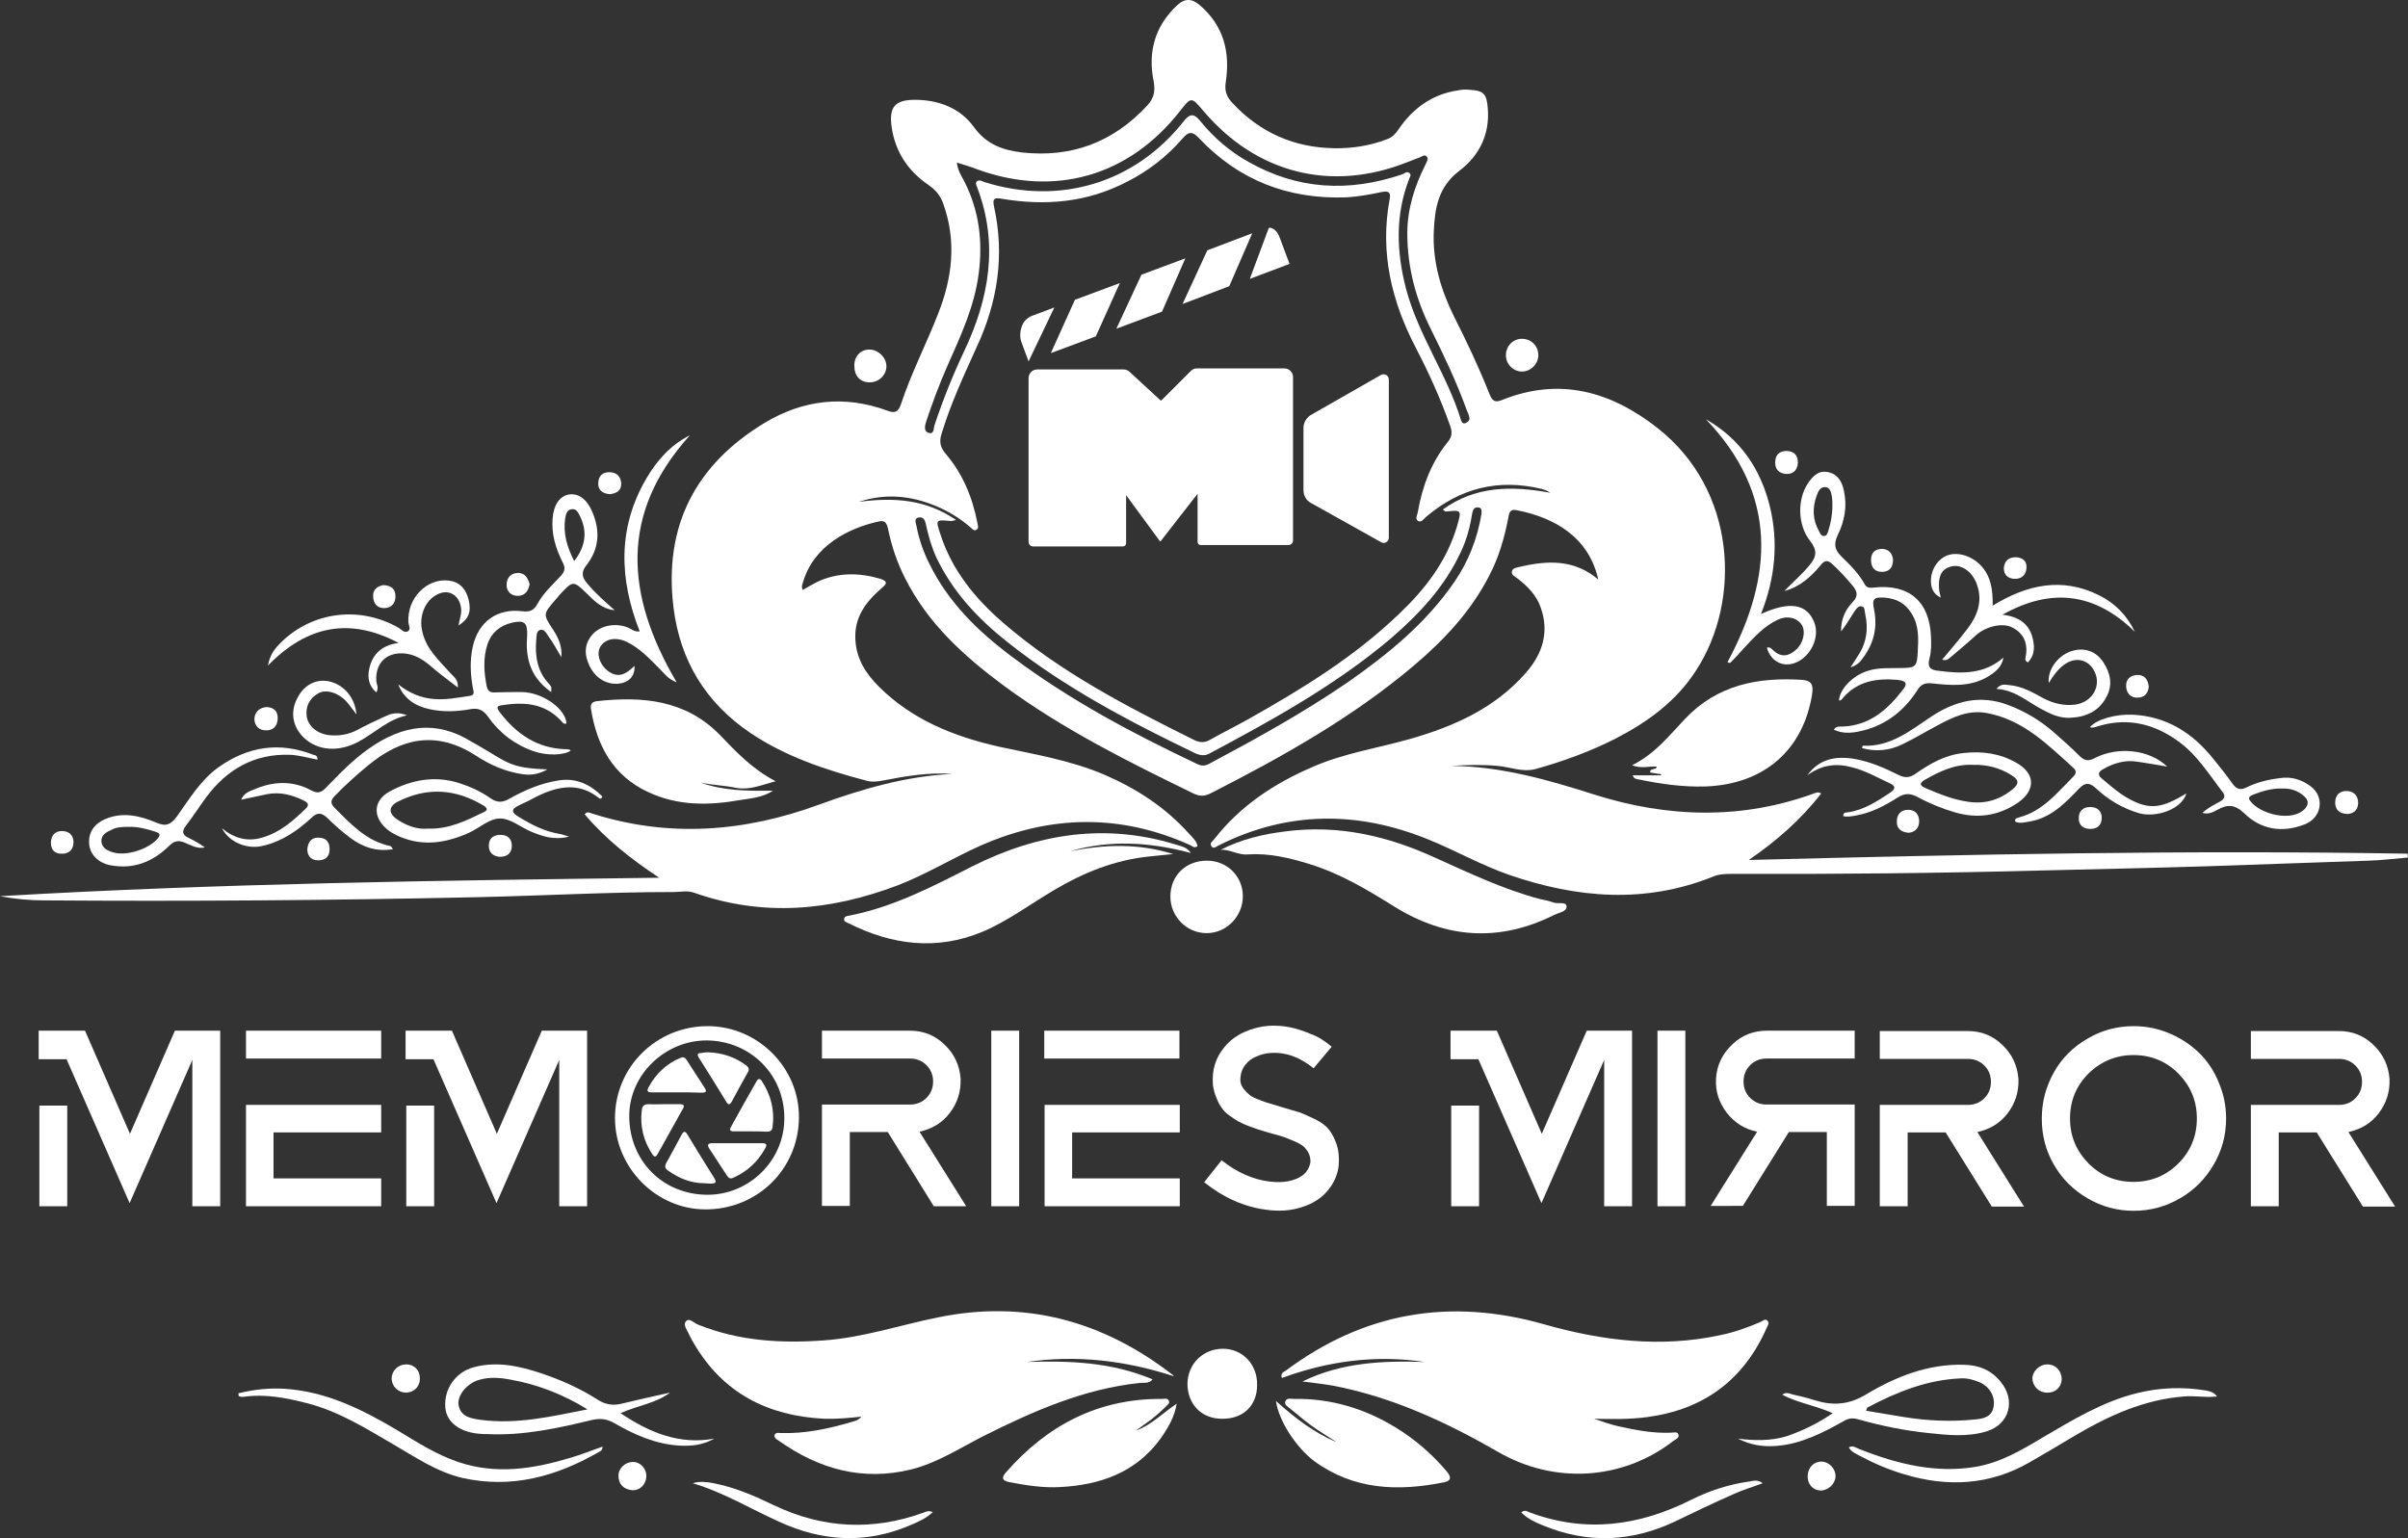 <svg xmlns="http://www.w3.org/2000/svg" xmlns:xlink="http://www.w3.org/1999/xlink" version="1.1" id="Layer_2" x="0px" y="0px" style="enable-background:new 0 0 841.9 595.3;" xml:space="preserve" viewBox="75.2 76.85 691.1 441.52">
<rect x="75.2" y="76.85" width="691.1" height="441.52" fill="#333333" stroke="none"/>
<style type="text/css">
	.st0{fill:#FFFFFF;}
</style>
<g>
	<g>
		<g>
			<path class="st0" d="M449,473.4c11.2-5.5,23.1-6,35.1-5.6c-14-2.1-27.7-0.3-41,4.6c-0.5-1.4,0.5-1.7,1.1-2.1     c22.5-16.8,47.2-21,74.2-13.3c16.6,4.7,33.4,6.8,50.5,3.1c4-0.8,7.9-2.2,11.6-3.8c0.6-0.3,1.3-1,1.9-0.4c0.8,0.7,0.1,1.5-0.2,2.2     c-6.6,14.9-18,23.3-34.1,25.5c-5.1,0.7-10.2,0.6-15.4,0.5c2.4,0.8,4.8,1.7,7.2,2.2c4.9,1.1,9.8,2,14.8,1.8c0.8,0,1.9-0.4,2.2,0.5     c0.4,1.1-0.9,1.4-1.5,1.9c-14.6,11.3-34.1,12.4-50.1,3.2c-14.9-8.6-30.4-15.8-47.5-19.1C455,474.1,452,473.8,449,473.4z"/>
			<path class="st0" d="M412.1,471.9c-13.8-4.5-27.8-6.2-42.2-4.1c12.2-0.4,24.3,0,36.1,5c-1.1,1.3-2.5,0.9-3.6,1     c-16.1,1.7-30.7,8.1-45,15.3c-6.7,3.4-13.1,7.6-20.5,9.5c-14.1,3.5-26.6,0-38.2-8.2c-0.6-0.4-1.4-0.8-1.2-1.6     c0.3-0.9,1.2-0.6,1.9-0.6c6.8,0.2,13.4-1.2,19.9-3.1c0.9-0.3,2-0.3,3.1-1.6c-3.8,0.4-7.2,0.7-10.6,0.6     c-16.2-0.8-29.1-7.3-37.5-21.7c-0.5-0.8-0.9-1.6-1.3-2.4c-0.5-1.3-1.9-2.8-0.9-3.9c1-1.1,2.3,0.6,3.5,1     c11.7,4.7,23.8,5.4,36.1,4.5c11.2-0.8,21.8-4.4,32.7-6.6c24.8-5.1,47.1,0.9,67.1,16.3C411.8,471.4,411.9,471.7,412.1,471.9z"/>
			<path class="st0" d="M401.2,487.5c4.5-1.6,7.7-5.1,11.7-7.7c-0.6,3.8-2.5,7-4.7,10.1c-7.1,9.7-17.3,13.2-28.7,13.8     c-4.9,0.3-9.8-0.5-14.6-1.4c-2-0.4-2.4-1.2-1-2.8c11.8-13.5,26.4-21.2,44.7-21.1c0.7,0,1.6-0.3,2,0.4c0.5,1-0.5,1.4-1,2     c-1.3,1.3-2.7,2.5-4.1,3.6C404,485.5,402.6,486.5,401.2,487.5z"/>
			<path class="st0" d="M441.4,479c5.5,4.9,10.9,9.1,17.4,11.8c-2.4-1.6-5-3.1-7.3-4.8c-2.1-1.5-4-3.2-6-4.8     c-0.7-0.6-1.8-1.1-1.4-2.1c0.4-1.1,1.6-0.7,2.4-0.7c10.5-0.2,20.2,2.7,29.1,8.1c5.6,3.4,10.6,7.7,14.8,12.7     c1.1,1.3,1.6,2.6-0.6,3.1c-13.3,2.7-26,2.3-37.5-6.1C447.1,492.2,442.2,484.7,441.4,479z"/>
			<path class="st0" d="M601.2,482.5c-4.9-2.2-9.9-2.9-14.5-5.3c1.2-0.9,2.1-0.3,2.9-0.1c2.2,0.5,4.4,1,6.5,1.7     c5.2,1.6,9.7,1.3,14.7-1.7c8.5-5.1,17.8-8.8,28.1-8.5c4.2,0.1,7.8,1.5,10.5,4.9c4.4,5.3,2.5,12.2-4,14.2     c-5.5,1.7-11.2,1.1-16.7,0.5c-6.9-0.7-13.7-2.1-20.4-4c-1.5-0.4-2.7-0.2-4,0.6c-6.1,3.4-12.3,6.6-19.4,7.1     c-3.8,0.3-7.4-0.3-10.9-2.1c4.7,0.6,9.4,0.7,14-0.7C592.6,487.5,596.8,485.5,601.2,482.5z M610.8,481.8c3.7,0.6,7.2,1.2,10.8,1.8     c6.8,1.1,13.6,1.4,20.4,0.7c2.4-0.2,5-0.7,5.4-3.9c0.4-2.9-1.3-5.6-4.1-6.8c-1.7-0.7-3.5-1.2-5.3-1.1c-9.7,0.4-18.4,3.9-26.9,8.4     C611,481,611,481.2,610.8,481.8z"/>
			<path class="st0" d="M267.5,476.6c-4.1,3.1-9.1,3.6-14.2,5.9c8.5,5.7,17,9.1,26.9,7.3c-3.1,1.8-6.5,2.2-10,2     c-6.8-0.4-12.9-3.1-18.6-6.4c-2.1-1.2-3.9-1.5-6.3-1c-9.9,2.4-19.9,4.6-30.2,4.1c-0.8,0-1.6,0-2.4-0.1c-5.7-0.5-9.4-3.4-9.7-7.6     c-0.4-5.2,2.9-10.1,8.2-11.5c6.7-1.8,13.2-0.3,19.5,1.8c5.6,1.9,11,4.3,16,7.5c2.3,1.5,4.6,1.8,7.2,1.1     C258.4,478.6,262.9,477.6,267.5,476.6z M243.8,481.4c-6.8-4.2-14.1-7.1-21.9-8.5c-3.1-0.6-6.3-0.9-9.4,0.1     c-3.3,1-6.1,4.4-5.7,7.1c0.6,3.5,3.6,3.9,6.3,4.3C223.6,485.8,233.6,483.4,243.8,481.4z"/>
			<path class="st0" d="M711.5,477.7c-3.4,0.4-6.4-0.3-9.5,0c-11.5,0.9-21.6,5.5-31.4,11.3c-4.3,2.6-8.6,5.1-12.9,7.6     c-11.5,6.6-23.6,7.2-36.1,3.4c-4.4-1.3-8.6-3.1-12.7-5.3c-1.1-0.6-2.4-1.1-3.1-2.4c1.4-0.7,2.3,0.3,3.3,0.6     c10.7,4.2,21.6,6.9,33.1,5c7.1-1.2,13.2-4.8,19.2-8.4c8.7-5.1,17.4-10.4,27.3-12.8c6.5-1.6,13.1-1.8,19.7-0.7     C709.5,476.3,710.4,476.3,711.5,477.7z"/>
			<path class="st0" d="M143.6,476.8c4.4-1.1,8.8-1.6,13.4-1.3c12,0.8,22.3,6,32.4,12c5.6,3.4,11.1,6.9,17.3,9     c10.9,3.7,21.6,2,32.2-1.2c3.1-0.9,6.1-2.1,9.2-3.2c0.1,1.2-0.8,1.4-1.3,1.7c-12.1,6.9-24.8,10.4-38.8,7.3     c-7.4-1.7-13.6-6-20-9.7c-7.9-4.6-15.7-9.5-24.8-11.8c-5.9-1.5-11.9-2.7-18.1-1.8c-0.5,0.1-1-0.1-1.4-0.2     C143.7,477.4,143.7,477.1,143.6,476.8z"/>
			<path class="st0" d="M425.9,484.1c-5.9,0-9.9-4.2-9.9-10.1c0.1-5.7,4.5-10,10.2-10c5.6,0,9.9,4.5,9.8,10.4     C436,480.3,432,484.2,425.9,484.1z"/>
			<path class="st0" d="M511.8,511c0.9-0.8,1.6-0.4,2.2-0.1c16.2,6.1,31.6,4,46.7-3.6c5.2-2.6,10.8-4.4,16.6-5.2     c1.2-0.2,2.4-0.6,3.8,0.5c-2.9,1.1-5.7,1.9-8.3,3.1c-5.7,2.5-11.3,5.2-16.9,7.9c-12.5,5.9-25.1,6.4-37.9,1.1     C515.8,513.8,513.6,512.8,511.8,511z"/>
			<path class="st0" d="M342.9,510.9c-2.1,2-4.5,2.9-6.8,3.9c-12.6,5.3-25.1,4.5-37.4-1.2c-8.2-3.7-15.9-8.4-24.7-11     c2-0.6,4-0.4,6,0c6.2,1.2,11.9,3.7,17.5,6.4c13.9,6.6,28.1,7.3,42.6,2.1C340.9,510.8,341.6,510.3,342.9,510.9z"/>
			<path class="st0" d="M662.7,476.6c-2.3,0-4.1-1.8-4.2-4c0-2.1,1.9-4,4.1-4.1c2.5-0.1,4.3,1.8,4.3,4.2     C666.9,475,665.1,476.7,662.7,476.6z"/>
			<path class="st0" d="M597.7,504.7c-2.3-0.1-3.8-1.9-3.7-4.3c0.1-2.4,1.9-4.1,4.1-4c2.2,0.1,4,2.2,3.9,4.3     C601.9,502.8,599.9,504.7,597.7,504.7z"/>
			<path class="st0" d="M191.6,468.5c2.4-0.1,4.1,1.6,4.1,3.9c0.1,2.4-1.6,4.1-3.9,4.2c-2.3,0-4.1-1.7-4.2-4     C187.6,470.4,189.3,468.6,191.6,468.5z"/>
			<path class="st0" d="M260.7,500.7c-0.1,2.3-1.9,4.1-4.2,3.9c-2.3-0.3-3.7-1.6-3.8-4c-0.1-2.2,1.9-4.1,4.1-4.1     C258.9,496.4,260.8,498.4,260.7,500.7z"/>
		</g>
	</g>
	<g>
		<g>
			<path class="st0" d="M491.7,296.7c14.3,0.1,27.8,4,41.3,8.3c21,6.6,42.2,7.2,63.1-0.5c0.3-0.1,0.6-0.2,0.9-0.2     c0.2,0,0.4,0.1,0.9,0.3c-5.9,7.6-12.9,13.7-20.8,19.1c63.1-1.6,126.1-2.9,189.1-1.8c0,0.4,0,0.8,0.1,1.1     c-3.8,0.3-7.5,0.8-11.3,0.9c-15.4,0.5-30.8,1.1-46.2,1.6c-15.6,0.5-31.2,0.8-46.8,1.2c-30,0.8-60,1.1-90.1,1     c-1.8,0-3.5,0.1-5.1,0.8c-19.5,7.8-38.9,6.2-58.4-0.5c-8.1-2.8-15.4-7-23.3-10.2c-20.2-8.2-40.2-8.2-59.9,1.6     c-0.7,0.3-1.6,1.2-2.2,0.5c-0.9-1,0.3-1.6,0.8-2.3c7.4-9.5,17.2-15.9,28.1-20.6c9.1-4,18.8-5.4,28.2-8.1     c12.5-3.6,24.2-8.8,33-18.9c4.8-5.4,6.8-11.7,4.3-18.7c-1.2-3.6-3.8-6.2-6.8-8.5c-0.6-0.5-1.6-0.8-1.5-1.8     c0.1-1.1,1.3-1.2,2.1-1.4c8-1.9,15.8-2.3,22.7,3.6c-2.7-12.2-12.6-17.8-23.4-19.9c-2.3-0.5-2.2,1.3-2.5,2.6     c-1.1,5.6-2.7,11.1-5.4,16.2c-5.2,10.2-12.9,18.4-21.5,25.7c-17.7,15-37.9,26.3-58.5,36.8c-1.6,0.8-3,0.9-4.7,0.1     c-18.7-9.1-37.4-18.4-54.3-30.8c-11.5-8.5-22-17.9-28.6-31c-2.3-4.5-3.9-9.2-4.9-14.1c-0.3-1.4-0.7-2.7-2.5-2.3     c-8.7,1.8-18.9,7-21.9,17.4c-0.2,0.7-0.6,1.3-0.1,2.3c1.4-0.8,2.7-1.6,4.1-2.3c5.9-2.8,12.1-2.7,18.2-0.9     c2.5,0.8,1.5,1.7,0.2,2.8c-4.5,3.9-7.8,8.4-7.4,14.7c0.3,5.5,3,9.7,6.7,13.4c9.6,9.6,21.7,14.4,34.6,17.3     c10.2,2.2,20.5,3.9,30.1,8c9.3,4,17.6,9.4,24.4,17c0.9,1,2.1,2,2.4,3.5c-0.9,0.8-1.5,0-2.2-0.3c-20-9-40-8.6-59.9,0.1     c-8.1,3.6-15.7,8.3-24,11.5c-19.3,7.3-38.6,9.1-58.4,2.1c-2-0.7-3.8-0.2-5.8-0.2c-19.1,0-38.2,1.1-57.3,1.5     c-41.2,0.9-82.3,1.2-123.5,0.9c-4.2,0-8.4-0.4-12.6-1.2c63-3.7,126.1-4.5,189.2-5.3c-7.9-5.2-15.3-11-21.4-18.2     c0.7-0.9,1.3-0.5,1.9-0.3c22.1,7.1,43.9,5.4,65.4-2.5c12.4-4.5,25-8.2,38.3-8.8c-6.8-0.5-13.4,0.6-20,1.9c-1.6,0.3-3.2,0.5-4.9,0     c-11.7-3.1-23.1-6.9-33.2-13.7c-12.8-8.7-20.1-20.7-22-35.9c-2.9-23.4,6.3-41.1,26.2-53.1c11-6.6,22.8-8,35.1-3.5     c2.3,0.9,3.2,0.4,4-1.9c2.9-8.8,7.2-17.1,10.6-25.8c4.1-10.3,5.4-20.9,1.5-31.7c-0.8-2.3-2.2-4-4.3-5.4c-5.8-4-9.5-9.5-10.5-16.6     c-0.8-5.7,0.9-7.8,6.7-7.8c6.8,0,13,2.4,16.9,7.8c3.6,5,8.2,6.6,13.7,7.3c14.3,1.6,26.3-2.9,36.1-13.5c1.9-2.1,2.3-4.1,1.8-6.9     c-1.7-8.4,0.3-15.8,6.7-21.8c2.2-2.1,4.3-2,6.5-0.1c6.9,5.9,8.8,13.5,7.5,22.1c-0.4,2.5,0.2,4.2,1.9,6c7.9,8.5,17.7,12.8,29.1,13     c5.2,0.1,10.4-0.7,15.3-2.6c1.4-0.5,2.3-1.4,3.2-2.7c4.1-6.1,9.7-10.2,17.1-11.3c1-0.2,2-0.3,3-0.2c4.4,0.2,5.3,1.1,5.6,5.4     c0.6,7.5-2.5,13.6-8.2,17.9c-6,4.6-7,10.6-7.3,17.3c-0.4,8.7,2,16.8,5.8,24.5c3.7,7.3,7.2,14.7,10.2,22.3     c0.8,1.9,1.5,2.5,3.5,1.7c16.6-6.7,31.3-2.5,44.7,8c22.7,17.8,24.1,49.4,11.2,69.4c-5.7,9-14,15-23.3,19.8     c-7.3,3.7-15,6.5-22.9,8.7c-3.7,1-7.3-0.6-10.9-0.9C500.9,296.3,496.3,296.4,491.7,296.7z M349.6,226.1c-1,0.2-1.3,0.4-1.6,0.3     c-4.2-0.4-4.3-0.4-3,3.5c3.3,10.5,10,18.7,18.1,25.7c16.4,14.2,35.6,24.1,54.9,33.7c1.5,0.7,2.8,0.8,4.3,0     c3.7-2.1,7.6-4,11.3-6.1c15.3-8.6,30.3-17.8,43.1-30.1c7.5-7.1,13.7-15.1,16.7-25.3c1.3-4.6,1.3-4.6-3.3-4.1     c-0.1,0-0.3-0.2-0.8-0.6c9.3-6.7,19.6-6.9,30.8-4.8c-0.8-0.5-1-0.6-1.2-0.7c-0.4-0.1-0.8-0.3-1.2-0.4c-12.4-3-23.4-0.3-33.2,8     c-0.7,0.6-1.3,1.7-2.3,1.2c-1-0.6-0.2-1.7-0.1-2.5c1.3-7.5,3.9-14.4,8.7-20.3c1.2-1.5,1.2-2.8,0.6-4.5c-2.7-7.6-6-15-9.7-22.1     c-7.1-13.5-10.5-27.6-7.7-42.8c0.5-2.4-0.5-2.6-2.4-2.2c-3.3,0.7-6.6,1.3-10,1.5c-16.7,0.6-30.9-4.9-42.4-17.1     c-1.8-1.9-2.9-1.8-4.6,0.2c-4.5,5.2-9.9,9.4-16.1,12.5c-11.4,5.9-23.4,6.9-35.8,4.8c-2.2-0.4-2.7,0-2.2,2.3c3.1,14,1,27.4-5,40.3     c-3.7,8.2-7.5,16.3-10.1,25c-0.7,2.2-0.3,3.8,1.2,5.6c4.9,5.7,7.7,12.5,9.1,19.8c0.1,0.7,0.5,1.5-0.2,2c-0.8,0.5-1.3-0.3-1.8-0.7     c-3-2.6-6.3-4.6-9.9-6.1c-7.2-3-14.5-3.7-22.1-1.2C331.7,219.6,340.8,220.1,349.6,226.1z M349.8,123.5c0.3,2.3,1.3,3.8,2.1,5.3     c4.3,8.4,5.4,17.2,4.2,26.5c-1.2,9.5-5.2,18-9,26.6c-2.3,5.2-4.3,10.6-6.1,16c-0.4,1.2-0.7,2.8,0.7,3.2c1.7,0.5,1.4-1.4,1.7-2.2     c2.4-7.2,5.2-14.2,8.4-21c7.3-15.3,10.1-31,3.8-47.4c-0.2-0.6-0.6-1.2,0.1-1.7c0.7-0.4,1.4,0.1,2,0.3     c21.6,6.8,43.2,0.3,57.2-17.4c1.7-2.2,2.9-2.4,4.7-0.2c3.9,4.8,8.5,8.8,13.9,11.8c14.1,8,28.8,8.8,44.1,3.6     c0.7-0.2,1.4-1.1,2.2-0.3c0.5,0.5,0,1.1-0.2,1.7c-4,10.3-3.6,20.8-0.9,31.3c3.5,13.4,11.8,24.7,15.8,37.8     c0.2,0.6,0.5,1.2,1.3,0.9c0.7-0.3,1.3-0.8,1.1-1.6c-0.1-0.7-0.4-1.4-0.7-2c-2.9-8.1-6.6-15.8-10.4-23.5     c-4.3-8.6-6.7-17.7-6.7-27.4c0-7,2.1-13.5,5.2-19.7c0.3-0.7,1-1.6,0.4-2.3c-0.7-0.8-1.5,0.1-2.2,0.3c-1.2,0.4-2.3,0.9-3.4,1.3     c-21.9,8.7-43.4,3.2-58.6-14.8c-3.4-4-3.4-4-6.7,0.2c-14.6,18.6-35.8,24.7-58,16.7C354,124.8,352.1,124.2,349.8,123.5z      M500.4,224.3c0-0.8,0.2-1.7-1-1.8c-1.2-0.1-1.5,0.8-1.7,1.8c-0.6,3.9-1.6,7.6-3.3,11.1c-4.6,9.9-11.8,17.6-19.9,24.6     c-15.8,13.4-33.9,23.4-52.1,33.1c-1.4,0.8-2.7,0.6-4.1,0c-18.9-9.1-37.4-18.8-53.9-31.9c-8.5-6.7-15.8-14.5-20.5-24.4     c-1.4-3.1-2.3-6.3-3-9.6c-0.2-1-0.7-2.1-2.1-1.8c-1.3,0.3-0.8,1.5-0.6,2.3c0.7,3.7,1.9,7.3,3.6,10.7c5.4,11.2,14.1,19.7,23.9,27     c16.5,12.4,34.6,22,53.2,30.8c1.3,0.6,2.3,0.5,3.5-0.2c13.5-7.2,26.9-14.6,39.6-23.3c11.6-8.1,22.5-17,30.6-28.8     C496.6,238.1,499.2,231.5,500.4,224.3z"/>
			<path class="st0" d="M425.5,320.8c5.8-3,12.1-4.5,18.6-5.3c15.2-2,29.4,1.3,43.1,7.6c9.8,4.4,19.4,9,29.9,11.8     c1.3,0.3,2.6,0.5,3.9,1c1.3,0.5,3.6-0.3,3.8,1c0.2,1.6-2.1,1.9-3.4,2.5c-15.7,7.9-31,7-46-2.3c-7.7-4.8-15.5-9.5-24.3-12.2     c-5.8-1.8-11.7-3.2-17.7-2.8C430.6,322.4,428.3,320.6,425.5,320.8z"/>
			<path class="st0" d="M417,321.7c-12-3.2-23.4-3.8-34.7-0.5c9.9-2,19.8-2.3,29.6,0.8c-2.3,0.2-4.6,0.5-6.9,0.7     c-9.8,1-18.8,4.6-27.2,9.6c-6.8,4-13.3,8.9-20.6,12c-13.2,5.5-26,3.8-38.4-2.4c-0.6-0.3-1.6-0.5-1.3-1.4c0.2-0.8,1.1-0.7,1.8-0.9     c12.5-2.5,23.6-8.3,34.8-14c19.1-9.6,38.8-12.7,59.6-6C414.6,319.9,415.7,320,417,321.7z"/>
			<path class="st0" d="M543.6,296.5c6.7-3.3,10.7-8.6,15.2-13.3c9.3-9.8,20.9-12,33.6-11.2c2.6,0.2,3.3,1.3,2.9,4     c-2.5,16.1-13.8,26-30.6,26.6c-6.5,0.2-12.8-0.7-19.1-2c-0.6-0.1-1.5-0.1-1.8-1.2c2.8,0,5.5,0,8.1,0c0-0.1,0-0.2,0.1-0.3     c-1.1-0.2-2.2-0.3-3.2-0.5c-0.1-1.5,1.7-0.5,1.9-1.7C548.5,296.7,546.4,297.6,543.6,296.5z"/>
			<path class="st0" d="M297.8,301.1c-4.4,1.2-7.6,2.6-11.3,1.9c-3.4-0.7-6.9-0.8-10.2-1.5c6.7,2.4,13.7,2.4,20.8,2.3     c-2.9,1.9-6.2,2.2-9.5,2.7c-9,1.6-17.9,1.7-26.4-2.3c-10.1-4.7-14.7-13.3-16.4-23.9c-0.2-1.5,0.4-2,1.8-2.2     c13-1.4,25.3-0.4,35.2,9.7C286.5,292.7,291.1,297.6,297.8,301.1z"/>
			<path class="st0" d="M233.4,275.5c-4.3-3-6.4-6.8-6.9-11.5c-0.2-1.6-0.1-3.3,0-4.9c0.1-3.6-0.9-4.3-4.4-3.5     c-3.4,0.8-5.9,2.9-7,6.2c-1.3,4-1,8.1-0.2,12.1c0.3,1.3,1,1.8,2.4,1.7c2.5-0.1,5.1-0.1,7.7-0.1c5.8,0.1,12.4,4.6,12.8,9     c-0.9,0.4-1.2-0.4-1.7-0.9c-4.8-5-10.7-5.3-17-4.3c-2,0.3-0.8,1.4-0.3,2.2c4.7,6.1,10.6,10.1,18.5,10.4c0.4,0,0.8,0,1.2,0.1     c0.2,0,0.3,0.2,0.5,0.3c-1.9,1.4-6.9,1.5-10.6,0.2c-5.5-1.9-9.9-5.3-13.2-10c-1.3-1.8-2.7-2.5-4.9-2.1c-3.9,0.7-7.9,0.9-11.9,0     c-4.1-0.9-7.3-3-8.9-7.1c3,2.4,6.4,3.9,10.2,4.2c3.5,0.3,6.9-0.4,10.3-0.9c1.6-0.2,1.1-1.3,0.9-2.3c-0.7-4-0.9-7.9,0-11.9     c1.6-7.1,7-11,14.2-10.1c2.2,0.3,3.4-0.3,4.4-2.2c1.7-3.1,4.3-5.4,6.7-8c1.1-1.2,1.3-2.3,0.5-3.8c-2-4-3.3-8.1-2.9-12.7     c0.3-3.8,2-6.3,4.6-6.8c2.8-0.5,5.3,1.4,6.8,5c2.3,5.4,2,10.6-1.7,15.3c-1.6,2-1.3,3.5,0.3,5.3c2.3,2.8,5.1,5.2,7.8,7.6     c-3.4-0.3-5.6-2.4-7.8-4.6c-4.1-4-4.1-4-8.1,0.3c-0.3,0.4-0.6,0.8-1,1.2c-3.7,4.3-3.7,4.2-0.7,8.8c1.5,2.3,2.6,4.8,2.3,7.8     c-1.2-2-2.3-4.1-3.7-6c-0.6-0.8-1.2-2.3-2.5-1.8c-1,0.4-0.9,1.8-1,2.8c-0.4,4.7,0.3,9.2,3.8,12.8c0.2,0.2,0.4,0.5,0.5,0.8     C233.5,274.5,233.4,274.7,233.4,275.5z M240,237.9c3.3-4.3,3.8-8.4,1.7-12.8c-0.5-1-1-2.2-2.3-2.1c-1.6,0.1-1.8,1.6-2,2.7     C236.8,229.9,237.9,233.8,240,237.9z"/>
			<path class="st0" d="M650.2,265.6c-0.5,2.8-2.4,4.2-4.5,5.5c-5.1,3-10.6,2.5-16.1,1.9c-2.1-0.2-3.2,0.4-4.2,2.1     c-4.1,6.3-9.7,10.4-17.1,11.8c-2.2,0.4-4.4,0.5-6.8-0.6c0.7-1.1,1.8-0.9,2.7-0.9c7.8-0.4,12.9-5,17.3-10.8     c1.6-2.1-0.2-2.4-1.7-2.6c-5.9-0.5-11.4,0.3-15.6,5.1c-0.3,0.4-0.6,0.9-1.2,0.8c0.2-3.3,4-7.2,8.3-8.5c3.1-1,6.3-0.7,9.4-0.8     c4.3,0,4.7-0.4,4.9-4.7c0.2-3.8,0.4-7.5-1.8-11c-1.8-2.9-4.3-4.2-7.6-4.5c-3.3-0.2-3.8,0.3-3.1,3.6c1,5.1-0.2,9.7-3.3,13.8     c-0.7,1-1.5,2-3.5,2.6c0.9-1.3,1.4-2.2,2-3.1c2.6-3.8,3.2-7.9,2.2-12.3c-0.2-0.8,0-1.9-1-2.1c-1-0.2-1.6,0.8-2.1,1.5     c-1.2,1.9-2.4,3.9-3.8,5.7c-0.1-3.3,1.1-6.1,3.3-8.4c1.5-1.6,1.5-2.8,0.2-4.5c-1.9-2.3-3.9-4.5-6.1-6.5c-1.2-1.1-2.1-1.1-3.2,0.3     c-2.8,3.4-6,6.3-10.5,7.5c2.4-2.5,5.1-4.8,7.3-7.5c2.1-2.5,2.1-4.3,0.1-6.9c-3.6-4.5-3.7-11.8-0.7-16.4c1.4-2.1,3.1-4,6-3.3     c2.7,0.6,3.9,2.8,4.4,5.3c1,4.5,0.2,8.8-1.8,12.8c-1.2,2.6-0.8,4.2,1.1,6.1c2.5,2.4,5,4.9,6.7,8c0.6,1.1,1.6,1,2.6,0.9     c10.1-1.1,16,4,16.4,14.1c0.1,2,0.1,4.2-0.4,6.1c-0.7,2.5,0,3.5,2.6,3.7C638.3,270.3,644.7,270.4,650.2,265.6z M601.1,221.9     c0-0.5,0-1.4-0.1-2.2c-0.2-1.2-0.4-2.7-1.7-3c-1.6-0.3-2.3,1.2-2.7,2.4c-1.3,3.5-1.2,7,0.7,10.3c0.3,0.6,0.6,1.4,1.5,1.3     c0.7-0.1,0.9-0.8,1.1-1.4C600.6,227.1,601.1,224.7,601.1,221.9z"/>
			<path class="st0" d="M138.9,314.6c3.5,2.9,7.4,4,11.8,2.6c5-1.5,8.7-4.8,12.3-8.3c1.2-1.2,0.3-1.8-0.7-2.3     c-3.3-1.6-6.7-2.5-10.4-1.8c-2.3,0.5-4.7,1-7.5,1.6c0.9-2,2.4-2.4,3.6-2.9c5.5-2.4,11.1-2.7,16.5,0.2c1.8,1,2.9,0.7,4.2-0.7     c4-4.1,7.9-8.2,12.7-11.5c9.4-6.5,19-8.1,29.2-1.7c0.5,0.3,1.1,0.6,1.6,0.9c8.9,5.1,9.2,6.6,20.1,7c-2.5,1.4-4.6,1.7-7,1.4     c-5-0.7-9.5-2.7-13.6-5.4c-11.2-7.2-21.3-5.1-30.9,2.9c-3.3,2.7-6.5,5.6-9.5,8.7c-1.3,1.3-1.3,2.2,0,3.5     c4.6,4.6,9.1,9.5,15.9,10.9c0.2,0,0.4,0.4,0.8,0.9c-4.8,0.8-8.7-0.6-12.2-3.2c-2.4-1.8-4.6-3.7-6.7-5.8c-1.6-1.5-2.8-1.6-4.4-0.1     c-4,3.7-8.4,6.8-13.9,8.1C146.3,320.8,141,318.7,138.9,314.6z"/>
			<path class="st0" d="M697.2,296.9c-3.3-0.6-5.9-1-8.5-1.4c-3.6-0.6-6.9,0.4-10,2.2c-1.3,0.7-1.5,1.6-0.3,2.6     c2.6,2.2,5.1,4.4,8.1,6c5.7,3,9.1,2.6,16.2-1.7c-1.4,4.7-8.9,7-13.5,5.7c-4.8-1.4-9-3.9-12.6-7.3c-1.8-1.6-3-1.5-4.6,0.1     c-4.1,4.3-8.2,8.6-14.5,9.6c-1.3,0.2-2.6,0.6-3.9,0c-0.3-1,0.5-1,1-1.2c6.9-1.8,11-7.1,15.7-11.8c0.8-0.8,0.9-1.6,0-2.4     c-7.4-6.7-14.5-13.9-25-15.8c-5.3-0.9-9.6,1.2-13.9,3.5c-3.4,1.8-6.7,3.8-10.2,5.5c-3.7,1.8-7.6,2.2-11.6,1.1     c0.1-0.4,0.2-0.7,0.2-0.7c7.9,0.4,13.6-4.3,19.6-8.3c6.9-4.6,14.1-6.4,22.1-3.4c4.8,1.8,9.2,4.4,13.1,7.8     c2.5,2.2,5.1,4.5,7.4,6.8c1.5,1.5,2.6,1.6,4.5,0.6C683,291.1,692,291.9,697.2,296.9z"/>
			<path class="st0" d="M238.5,317c-4.3,1.1-7.6-0.1-10.8-1.4c-3.1-1.3-6.1-3.9-9.1-3.8c-2.9,0-5.8,2.7-8.8,4.1     c-6.5,2.9-13.1,4-19.9,1.1c-1.3-0.6-2.6-1.2-3.7-2.2c-4.1-3.5-3.9-8.2,0.9-10.8c6.3-3.4,13.1-4.6,20.1-2.3c3.1,1,6.1,2.4,8.8,4.3     c2,1.4,3.6,1.2,5.6,0c4.3-2.4,8.8-4.3,13.7-5.1c5.2-0.9,9.3,1.1,12.8,4.6c-0.3,0.7-0.7,0.7-0.9,0.5c-5.8-4.7-11.8-3.5-17.8-0.6     c-1.7,0.9-3.4,1.8-5.2,2.6c-2.6,1.2-2.1,2.2,0,3.4c3.6,2.2,7.3,4.1,11.5,4.8C236.5,316.3,237.1,316.6,238.5,317z M198,314.7     c6.1,0.2,11-2.3,16-4.7c1.3-0.6,1.1-1.2,0-1.9c-8-4.8-16.1-5.4-24.5-1.2c-2.9,1.4-2.9,3.5-0.1,5.3C192,313.9,195,315,198,314.7z"/>
			<path class="st0" d="M571,266.9c13.2-24.6,14.5-48.1-6.2-69.7c9.8,5.6,15.6,14.1,18.3,24.8c2.6,10.5,1.6,20.8-2.5,31.1     c8.3-3.8,13.2-2.9,15.3,2.4c1.7,4.3-1.1,10.1-5.7,11.7c-3.5,1.2-6.8-0.6-7.9-4.4c0.9-0.4,1.3,0.3,1.8,0.7     c2.2,2.1,4.4,1.8,6.5-0.1c2.2-1.9,2.9-5.3,1.7-7.2c-1.4-2.1-4.2-2.7-6.8-1.5c-3.9,1.8-6.7,4.9-9.6,8c-1.3,1.5-2.7,3-4.1,4.4     C571.4,267.2,571.2,267,571,266.9z"/>
			<path class="st0" d="M593.9,299.4c3.5-4.8,8.2-5.6,13.6-4.7c4.5,0.8,8.6,2.6,12.6,4.6c1.8,0.9,3.2,0.8,4.8-0.3     c4.2-3,8.7-5.5,13.9-6c5.3-0.6,10.4,0.1,15.1,2.8c5.5,3.1,5.6,7.9,0.4,11.5c-5.5,3.7-11.4,4.6-17.8,2.8c-3.8-1.1-7.5-2.6-11-4.5     c-2.1-1.1-3.7-1.1-5.7,0.2c-3.8,2.4-7.8,4.5-12.3,5.2c-1.1,0.2-2.2,0.4-3.3,0.1c0-1.2,0.9-1,1.5-1.1c4.5-0.7,8.2-3.1,11.8-5.5     c1.5-1,2.2-1.9-0.1-2.9c-3.5-1.6-6.9-3.6-10.7-4.5C602,295.8,597.8,296.5,593.9,299.4z M641.6,296.4c-5.4-0.3-9.7,1.9-14,4.3     c-1.9,1.1-1.1,1.8,0.3,2.4c4,1.7,7.9,3.3,12.2,3.9c4.7,0.7,8.9-0.5,12.6-3.5c2.1-1.7,2-2.8-0.3-4.2     C649.1,297.2,645.3,296.3,641.6,296.4z"/>
			<path class="st0" d="M269.4,272.7c-2.6-1-3.6-2.6-4.9-3.9c-2.9-2.9-5.7-5.9-9.4-7.7c-3.2-1.5-6.2-0.9-7.6,1.4     c-1.3,2.2,0,5.6,2.7,7.3c2.9,1.8,5,0.2,7.1-1.8c0.2,2.9-1.6,4.8-4.6,5.1c-3.5,0.3-6.6-1.6-8.3-5.1c-1.7-3.5-1.4-6.5,0.9-9.1     c2.3-2.5,6.4-3.3,9.9-2c1.1,0.4,2,1.4,3.6,1.2c-5.9-15-6.4-29.7,1.9-43.9c3-5.1,6.9-9.6,12.5-12.4     C252.9,224.3,254.7,247.7,269.4,272.7z"/>
			<path class="st0" d="M183.2,275.6c-2.2-1.9-2.6-4.3-2-6.9c1-4.4,3.9-6.7,8.4-7.3c-13.8-7.3-26.1-5.2-37.5,6.5     c0.6-3.4,2.2-5.1,3.8-6.7c9-8.8,22.5-10.5,33.6-4.2c0.9,0.5,1.7,1.6,2.7,1.1c1.1-0.6,0.2-1.8,0.2-2.8     c-0.3-6.8,5.3-12.5,11.5-11.8c3,0.3,5,2.2,5.8,5.5c0.8,3.4,0.1,5.5-2.9,7.4c0.3-1.9,1-3.5,0.7-5.2c-0.6-3.8-3.9-5.5-7.2-3.5     c-3.3,1.9-4.9,6.3-3.9,10.4c1.1,5.1,4.9,8.4,8.1,12c1,1.1,2.3,1.9,2.1,4.1c-2.7-2.1-5.6-4.2-8.2-6.5c-2.2-1.8-4.5-3.1-7.4-3.3     c-5-0.3-8.1,2.9-7.8,7.9C183.3,273.4,184,274.3,183.2,275.6z"/>
			<path class="st0" d="M632.6,266.2c2.6-3.1,5-5.9,7.3-8.9c2.8-3.7,4.4-7.9,2.7-12.6c-0.4-1.3-1.1-2.4-2-3.4     c-1.8-1.8-4.1-2.6-6.4-1.5c-2.4,1.1-2.6,3.5-2.5,5.8c0,0.9,0.3,1.8,0.5,2.8c-2.1-1-3-2.8-2.8-5.4c0.2-3.1,2.2-5.9,4.9-6.8     c3.3-1.1,7.7,0.6,10.2,3.9c1.9,2.5,2.7,5.7,2.6,10.6c9.8-6,19.8-8.3,30.5-3c4.6,2.3,8,5.7,10.3,10.5c-11.5-11.3-24.1-12.7-38-4.9     c4.6,0.5,7.9,2.6,8.8,7.3c0.5,2.3,0.3,4.6-1.5,6.4c-0.7-0.4-0.8-0.8-0.7-1.2c0.8-3.8-0.1-6.9-3.7-8.8c-2.8-1.5-7.6-0.4-10.5,2.2     c-2.4,2.2-4.9,4.3-7.4,6.4C634.4,266,633.9,266.6,632.6,266.2z"/>
			<path class="st0" d="M411.1,334.2c0-6,4.4-10.3,10.5-10.3c5.8,0,10.3,4.5,10.3,10.2c0,5.8-4.7,10.6-10.4,10.6     C415.8,344.7,411.1,340,411.1,334.2z"/>
			<path class="st0" d="M166.3,294.9c-2.7-0.5-5.3-1.3-8-1.4c-10.2-0.3-18,4.2-24,12.3c-1.9,2.6-3.7,5.4-5.7,8c-1.4,1.8-1,2.8,1,3.7     c1.5,0.7,3,1.6,4.4,2.6c-2.1,0.5-3.9-0.6-5.6-1.3c-1.8-0.8-3.1-0.7-4.6,0.8c-4.7,4.6-10.2,6.9-17,5.6c-3.4-0.7-5.7-3-6-6     c-0.3-3.2,1.2-5.7,4.5-7.2c5.1-2.2,10.1-1,14.8,1c2.8,1.2,4.1,0.5,5.8-1.7c3.6-5,6.8-10.5,12-14.2c8.4-6,17.5-7.4,27.2-3.6     C165.7,293.6,166.4,293.8,166.3,294.9z M112.1,314.2c-1.6,0-3.3,0-4.8,0.8c-1.5,0.7-3.1,1.4-3,3.4c0.2,1.9,1.7,2.6,3.3,3.1     c3.8,1.2,10.3-0.9,12.9-4c1-1.2,0.3-1.6-0.7-1.9C117.3,314.8,114.8,314.1,112.1,314.2z"/>
			<path class="st0" d="M707.3,310.2c1.7-1.6,3.5-2.4,5.1-3.3c1.2-0.7,1.6-1.6,0.7-2.7c-3.8-4.9-7.1-10.3-12.1-14.1     c-7-5.3-14.7-7.4-23.3-4.9c-0.8,0.2-1.7,0.7-2.7,0.4c1.9-2.3,7.4-3.8,12.3-3.6c9.6,0.5,17,5.1,22.9,12.4c2,2.5,4,4.9,5.8,7.5     c1.1,1.5,2.2,1.8,3.9,1c3-1.5,6.3-2.3,9.7-2.7c3.2-0.5,6.1,0.4,8.7,2.3c4.2,3.1,3.3,9.1-1.7,11c-6.4,2.5-12.5,1.5-17.3-3.2     c-2.7-2.6-4.9-2.6-7.7-1C710.4,309.9,709.2,310.7,707.3,310.2z M730.2,303.2c-3-0.1-5.6,0.7-8.2,1.7c-0.7,0.3-1.8,0.7-1.1,1.7     c2.8,4,12.3,6.4,15.9,2.3c1.1-1.3,0.9-2.4-0.3-3.5C734.6,303.7,732.4,303.1,730.2,303.2z"/>
			<path class="st0" d="M192,282.2c-5.4,1.1-9.2,5-13.8,7.5c-5.7,3.1-11.7,2.7-15.7-1c-3.3-3.1-4.1-7.4-2-11.4     c1.9-3.8,5.3-5.6,9-4.9c4.3,0.9,7.6,4.6,8,9.5c-1.2-1.5-1.9-2.6-2.8-3.6c-2.2-2.5-5.9-3.8-8.2-2.4c-2.4,1.4-3.6,3.6-3.3,6.4     c0.4,3.1,3.2,5.3,6.8,5.6c2.7,0.2,5.2-0.2,7.7-1.5c2.6-1.4,5.3-2.7,8-3.9C187.6,281.5,189.8,281.2,192,282.2z"/>
			<path class="st0" d="M648.2,274.6c1.2-1.6,2.5-1.2,3.6-1.1c3.7,0.3,6.8,2.1,9.9,3.8c2.9,1.5,5.9,2.2,9.1,1.8     c4.5-0.6,7.2-4.7,5.9-8.6c-1.5-4.3-5.7-5.5-9.3-2.7c-1.7,1.3-2.9,3-4.2,5.1c-0.4-3.7,2.4-7.6,6.1-9c3.8-1.4,7.4-0.3,9.6,3.1     c2,3.1,2.7,6.4,0.9,9.8c-2.2,4.3-6,5.9-10.6,6.1c-3,0.1-5.5-1.1-8.1-2.5C657.1,278.3,653.5,274.9,648.2,274.6z"/>
			<path class="st0" d="M512,183.5c-2.5,0-4.6-2.1-4.6-4.7c0-2.6,2-4.7,4.6-4.7c2.7,0,4.8,2.1,4.7,4.9     C516.6,181.4,514.5,183.5,512,183.5z"/>
			<path class="st0" d="M324.8,177.2c2.5,0,4.9,2.4,4.8,4.9c-0.1,2.5-2.2,4.5-4.8,4.5c-2.7,0-4.4-1.8-4.4-4.7     C320.3,179.2,322.2,177.1,324.8,177.2z"/>
			<path class="st0" d="M151.7,279.8c2.2,0.1,3.3,1.3,3.2,3.4c-0.1,2-1.2,3.3-3.3,3.3c-2,0-3.3-1.2-3.4-3.2     C148.3,281.1,149.7,280,151.7,279.8z"/>
			<path class="st0" d="M588,206.3c2.4,0.1,3.2,1.5,3.2,3.4c-0.1,1.9-1.2,3.3-3.3,3.2c-2.1-0.1-3.4-1.4-3.2-3.6     C584.8,207.2,586.1,206.3,588,206.3z"/>
			<path class="st0" d="M748.9,310.5c-2.4-0.1-3.5-1.3-3.5-3.3c0-2.1,1.3-3.3,3.2-3.3c2.1,0,3.4,1.3,3.4,3.5     C751.9,309.6,750.5,310.4,748.9,310.5z"/>
			<path class="st0" d="M89.8,318.7c0.1-2,1.1-3.3,3.2-3.3c2,0,3.3,1.2,3.3,3.2c0,2-1.2,3.3-3.2,3.3C91,322,89.8,320.9,89.8,318.7z"/>
			<path class="st0" d="M691.9,273.8c-0.1,2.1-1.3,3.3-3.2,3.3c-2,0.1-3.2-1.3-3.3-3.2c-0.1-2.1,1.2-3.2,3.2-3.3     C690.6,270.5,691.6,271.8,691.9,273.8z"/>
			<path class="st0" d="M227.2,244.6c-0.4,2.1-1.5,3.3-3.5,3.3c-2-0.1-3.2-1.4-3.1-3.4c0.1-2,1.4-3.2,3.4-3.2     C226,241.4,226.8,242.9,227.2,244.6z"/>
			<path class="st0" d="M623,315.9c-2.3-0.2-3.5-1.3-3.4-3.3c0-2,1.2-3.3,3.2-3.3c2.1,0,3.2,1.3,3.2,3.3     C626,314.6,624.8,315.7,623,315.9z"/>
			<path class="st0" d="M618.5,237.5c0,2.3-1.1,3.5-3.2,3.5c-1.9,0-3-1.1-3.1-3.1c-0.1-2.1,0.8-3.4,3-3.5     C617.3,234.4,618.3,235.7,618.5,237.5z"/>
			<path class="st0" d="M163.4,320.6c0.2-2.1,1.2-3.4,3.3-3.3c2.1,0,3.1,1.3,3.1,3.3c0,2.1-1.2,3.2-3.2,3.2     C164.4,323.8,163.4,322.5,163.4,320.6z"/>
			<path class="st0" d="M250.2,218.7c-2.3-0.2-3.4-1.3-3.3-3.3c0.1-2.1,1.4-3.1,3.4-3c2.1,0.1,3.1,1.4,3.2,3.3     C253.5,217.9,251.9,218.5,250.2,218.7z"/>
			<path class="st0" d="M675.3,314.8c-2.3,0-3.5-1.1-3.5-3.1c0-2,1.2-3.2,3.3-3.2c2,0,3.3,1.1,3.3,3.1     C678.4,313.8,677.1,314.7,675.3,314.8z"/>
			<path class="st0" d="M218.6,322.8c-2-0.2-3.2-1.3-3.1-3.4c0.1-2.1,1.5-3,3.6-2.9c2,0.1,3,1.3,3,3.2     C222,321.8,220.8,322.8,218.6,322.8z"/>
			<path class="st0" d="M185.2,244.8c2.3,0.1,3.5,1.1,3.5,3.2c0,2-1.1,3.3-3.1,3.4c-2.1,0.1-3.2-1.3-3.3-3.2     C182.1,246.1,183.5,245.1,185.2,244.8z"/>
			<path class="st0" d="M653.8,236.8c1.9,0.1,3.2,1.1,3,3.2c-0.2,2-1.5,3.1-3.5,3c-1.9-0.1-3-1.2-3-3.1     C650.5,237.8,651.7,236.8,653.8,236.8z"/>
		</g>
	</g>
	<g>
		<path class="st0" d="M370.4,232.3v-46.9c0-1.4,1.1-2.5,2.5-2.5h24.8c0.6,0,1.1,0.2,1.6,0.6l9,8.3c0.1,0,0.1,0,0.2,0l8.5-8.5    c0.4-0.4,1-0.7,1.6-0.7h25.2c1.4,0,2.5,1.1,2.5,2.5v46.9c0,0.7-0.6,1.3-1.3,1.3h-25.2c-0.5,0-0.9-0.4-0.9-0.9v-13.8l-10.6,13.6    c-0.1,0.1-0.1,0-0.2,0l-9.7-13.2v13.8c0,0.5-0.4,0.9-0.9,0.9h-25.8c-0.7,0-1.3-0.6-1.3-1.3V232.3z"/>
		<path class="st0" d="M370.4,180.6l7.4-15.5l-6.4,2.4c-0.8,0.3-1.6,0.9-2.1,1.5c-1.1,1.3-1.7,4.1-1,5.9L370.4,180.6z"/>
		<polygon class="st0" points="383.7,162.9 396.6,158.1 389.7,173.4 376.8,178.2   "/>
		<path class="st0" d="M439.3,142.4c0.1-0.1,0.2-0.2,0.4-0.2c0.6,0.1,2,0.6,2.8,2.9l2.8,7.5l-11.4,4.3L439.3,142.4z"/>
		<polygon class="st0" points="434.6,143.8 428,159 414.6,164.1 421.7,148.7   "/>
		<polygon class="st0" points="415.4,151 408.7,166.3 395.6,171.2 402.8,155.7   "/>
		<path class="st0" d="M449.3,199.7v17.9c0,1.5,0.8,2.9,2.1,3.6l20.2,11.3c1,0.6,2.2-0.2,2.2-1.3v-45.4c0-1.2-1.3-1.9-2.3-1.3    l-20.3,11.6C450.1,196.9,449.3,198.2,449.3,199.7z"/>
	</g>
	<path class="st0" d="M99.6,372.7l12.9,29.6l12.9-29.6h13v50.4h-8v-42l-18,41.1l-18.1-41.3h-8v-8.2H99.6z M94.5,423.1h-8v-28.9h8   V423.1z"/>
	<path class="st0" d="M145.8,372.7h38.8v8h-38.8V372.7z M184.6,415.1v8h-38.8v-29.1h38.8v7.9h-30.9v13.2H184.6z"/>
	<path class="st0" d="M204.9,372.7l12.9,29.6l12.9-29.6h13v50.4h-8v-42l-18,41.1l-18.1-41.3h-8v-8.2H204.9z M199.8,423.1h-8v-28.9h8   V423.1z"/>
	<path class="st0" d="M343.2,423.1L330,401.8h-10.9v21.2h-8v-29.1h25.2h0.1c1.8,0,3.4-0.6,4.7-1.9s1.9-2.9,1.9-4.7   c0-1.8-0.6-3.4-1.9-4.7s-2.9-1.9-4.7-1.9h-25.3v-8h25.2c3.9,0,7.2,1.3,10,4c2.8,2.7,4.3,5.9,4.6,9.8v0.1c0.1,3.6-0.9,6.8-3.1,9.7   c-2.2,2.9-5.1,4.6-8.7,5.4l13.4,21.4H343.2z"/>
	<path class="st0" d="M367.7,423.1h-8v-50.4h8V423.1z"/>
	<path class="st0" d="M374.9,372.7h38.8v8h-38.8V372.7z M413.8,415.1v8h-38.8v-29.1h38.8v7.9h-30.9v13.2H413.8z"/>
	<path class="st0" d="M457.4,377.3l-5.2,6.2c-3.9-3.2-8-4.7-12.4-4.4c-1.5,0.1-2.9,0.5-4.2,1.1c-1.2,0.5-2.1,1.2-2.9,2.2   c-1.1,1.3-1.6,3-1.5,4.9c0.1,0.8,0.5,1.5,1,2.2c0.6,0.7,1.1,1.2,1.7,1.7s1.5,0.9,2.6,1.3c1.2,0.5,2.1,0.8,2.8,1   c0.7,0.2,1.8,0.5,3.3,1c2.3,0.7,4.1,1.2,5.4,1.6c1.2,0.4,2.7,1.1,4.6,2c1.8,0.9,3.2,1.9,4,3c0.9,1.1,1.6,2.5,2.2,4.2   c0.6,1.8,0.8,3.8,0.6,6.1v0.1c-0.3,2.5-1.3,4.8-2.9,6.8c-1.9,2.4-4.5,4.1-7.8,5.1c-3.1,1-6.5,1.2-10.1,0.7   c-6.2-0.8-12.2-3.4-17.8-7.9l5-6.3c4.4,3.5,9,5.5,13.7,6.1c2.5,0.3,4.7,0.2,6.7-0.4c1.7-0.5,3-1.3,3.9-2.4c0.6-0.8,1-1.7,1.2-2.7   c0-1-0.1-1.8-0.5-2.6c-0.4-0.8-0.9-1.4-1.4-1.9c-0.6-0.5-1.4-1-2.6-1.5c-1.2-0.5-2.1-0.9-2.9-1.2c-0.8-0.3-1.9-0.6-3.4-1   c-1.5-0.4-2.7-0.8-3.4-1c-0.8-0.2-1.8-0.6-3.2-1.1c-1.4-0.5-2.4-1-3.2-1.4c-0.7-0.4-1.6-1-2.6-1.7c-1-0.7-1.8-1.5-2.3-2.3   c-0.6-0.8-1.1-1.8-1.5-2.9c-0.5-1.1-0.8-2.3-1-3.6v-0.3c-0.3-4.1,0.8-7.6,3.4-10.7c1.5-1.8,3.4-3.2,5.6-4.2c2.2-1,4.6-1.6,7-1.8   c2-0.1,4,0,6,0.4c2,0.4,4.1,1.1,6.2,2C453.5,374.4,455.5,375.7,457.4,377.3z"/>
	<path class="st0" d="M504.8,372.7l12.9,29.6l12.9-29.6h13v50.4h-8v-42l-18,41.1l-18.1-41.3h-8v-8.2H504.8z M499.7,423.1h-8v-28.9h8   V423.1z"/>
	<path class="st0" d="M558.9,423.1h-8v-50.4h8V423.1z"/>
	<path class="st0" d="M566.1,423.1l13.4-21.4c-3.5-0.7-6.4-2.5-8.7-5.4c-2.2-2.9-3.3-6.1-3.1-9.7v-0.1c0.2-3.8,1.8-7.1,4.6-9.8   c2.8-2.7,6.2-4,10-4h25.2v8h-25.3c-1.8,0-3.4,0.6-4.7,1.9s-1.9,2.9-1.9,4.7c0,1.8,0.6,3.4,1.9,4.7s2.9,1.9,4.7,1.9h0.1h25.2v29.1   h-8v-21.2h-10.9l-13.2,21.2H566.1z"/>
	<path class="st0" d="M646.8,423.1l-13.2-21.2h-10.9v21.2h-8v-29.1h25.2h0.1c1.8,0,3.4-0.6,4.7-1.9s1.9-2.9,1.9-4.7   c0-1.8-0.6-3.4-1.9-4.7s-2.9-1.9-4.7-1.9h-25.3v-8h25.2c3.9,0,7.2,1.3,10,4c2.8,2.7,4.3,5.9,4.6,9.8v0.1c0.1,3.6-0.9,6.8-3.1,9.7   c-2.2,2.9-5.1,4.6-8.7,5.4l13.4,21.4H646.8z"/>
	<path class="st0" d="M687.6,371.4c3.6,0,7,0.7,10.3,2.1c3.3,1.4,6.1,3.3,8.5,5.6c2.4,2.4,4.3,5.2,5.6,8.5c1.4,3.3,2.1,6.7,2.1,10.3   c0,4.8-1.2,9.2-3.6,13.3c-2.4,4.1-5.6,7.3-9.6,9.6c-4.1,2.4-8.5,3.6-13.3,3.6c-4.8,0-9.2-1.2-13.3-3.6c-4.1-2.4-7.3-5.6-9.6-9.6   c-2.4-4.1-3.5-8.5-3.5-13.3c0-4.8,1.2-9.2,3.5-13.3c2.3-4.1,5.6-7.3,9.6-9.6C678.3,372.6,682.8,371.4,687.6,371.4z M700.4,410.8   c3.5-3.5,5.3-7.8,5.3-12.9s-1.8-9.3-5.3-12.9c-3.5-3.5-7.8-5.3-12.9-5.3c-5,0-9.3,1.8-12.9,5.3c-3.5,3.5-5.3,7.8-5.3,12.9   s1.8,9.3,5.3,12.9c3.5,3.5,7.8,5.3,12.9,5.3C692.6,416.1,696.9,414.3,700.4,410.8z"/>
	<path class="st0" d="M753.3,423.1l-13.2-21.2h-10.9v21.2h-8v-29.1h25.2h0.1c1.8,0,3.4-0.6,4.7-1.9s1.9-2.9,1.9-4.7   c0-1.8-0.6-3.4-1.9-4.7s-2.9-1.9-4.7-1.9h-25.3v-8h25.2c3.9,0,7.2,1.3,10,4c2.8,2.7,4.3,5.9,4.6,9.8v0.1c0.1,3.6-0.9,6.8-3.1,9.7   c-2.2,2.9-5.1,4.6-8.7,5.4l13.4,21.4H753.3z"/>
	<g>
		<path class="st0" d="M278.3,371.4c14.4,0,26.3,11.9,26.2,26.2c-0.1,14.8-11.9,26.4-26.8,26.4c-14.2,0-26-12-26-26.2    C251.7,383.1,263.6,371.4,278.3,371.4z M278.2,375.5c-12-0.1-22.3,9.7-22.4,21.5c-0.1,12.9,9.5,22.7,22.3,22.8    c12,0.1,22.1-9.7,22.2-21.7C300.5,385.6,290.8,375.7,278.2,375.5z"/>
		<path class="st0" d="M278.2,378.9c4.1,0.1,7.9,1.3,11.2,3.8c0.8,0.6,0.9,1.2,0.4,2c-1.6,2.8-3.1,5.6-4.6,8.4    c-0.5,0.9-0.9,1-1.5,0.1c-2.6-4.2-5.2-8.5-7.9-12.7c-0.6-0.9-0.5-1.4,0.7-1.4C277.1,379,277.7,378.9,278.2,378.9z"/>
		<path class="st0" d="M277.5,416.5c-4,0-7.4-1.4-10.5-3.6c-0.9-0.6-1.1-1.2-0.6-2.2c1.5-2.7,3-5.4,4.4-8.1c0.7-1.3,1.2-1,1.8,0.1    c2.4,4,4.9,8,7.4,12c1,1.6,0.8,1.9-1.1,1.9C278.5,416.6,277.9,416.5,277.5,416.5z"/>
		<path class="st0" d="M290.6,401.6c-1.6,0-3.2,0-4.9,0c-1,0-1.2-0.5-0.7-1.3c2.4-4.4,4.9-8.8,7.4-13.2c0.4-0.7,0.9-0.7,1.4,0    c2.7,4.1,3.8,8.5,3.1,13.4c-0.1,0.9-0.7,1.2-1.5,1.2C293.7,401.6,292.1,401.6,290.6,401.6z"/>
		<path class="st0" d="M265.7,393.8c1.6,0,3.1,0,4.7,0c1.1,0,1.3,0.5,0.8,1.3c-2.4,4.4-4.9,8.7-7.3,13.1c-0.5,0.8-0.9,0.8-1.4,0.1    c-2.6-3.9-3.7-8.2-3.1-12.8c0.1-1.3,0.8-1.7,2-1.7C262.8,393.9,264.3,393.8,265.7,393.8C265.7,393.8,265.7,393.8,265.7,393.8z"/>
		<path class="st0" d="M269.4,390.4c-2.4,0-4.8,0-7.2,0c-1.2,0-1.4-0.4-0.9-1.4c2.1-3.9,5.1-6.8,9.2-8.5c0.7-0.3,1.2-0.2,1.7,0.5    c1.8,2.7,3.5,5.5,5.3,8.2c0.7,1.1,0.1,1.3-0.9,1.3C274.2,390.4,271.8,390.4,269.4,390.4z"/>
		<path class="st0" d="M286.7,405c2.4,0,4.8,0,7.2,0c1.3,0,1.5,0.4,0.9,1.5c-2.1,3.8-5.1,6.6-9.1,8.4c-0.8,0.4-1.3,0.2-1.8-0.5    c-1.7-2.6-3.4-5.2-5.1-7.8c-0.7-1.1-0.5-1.6,0.9-1.6C282,405,284.3,405,286.7,405z"/>
	</g>
</g>
</svg>